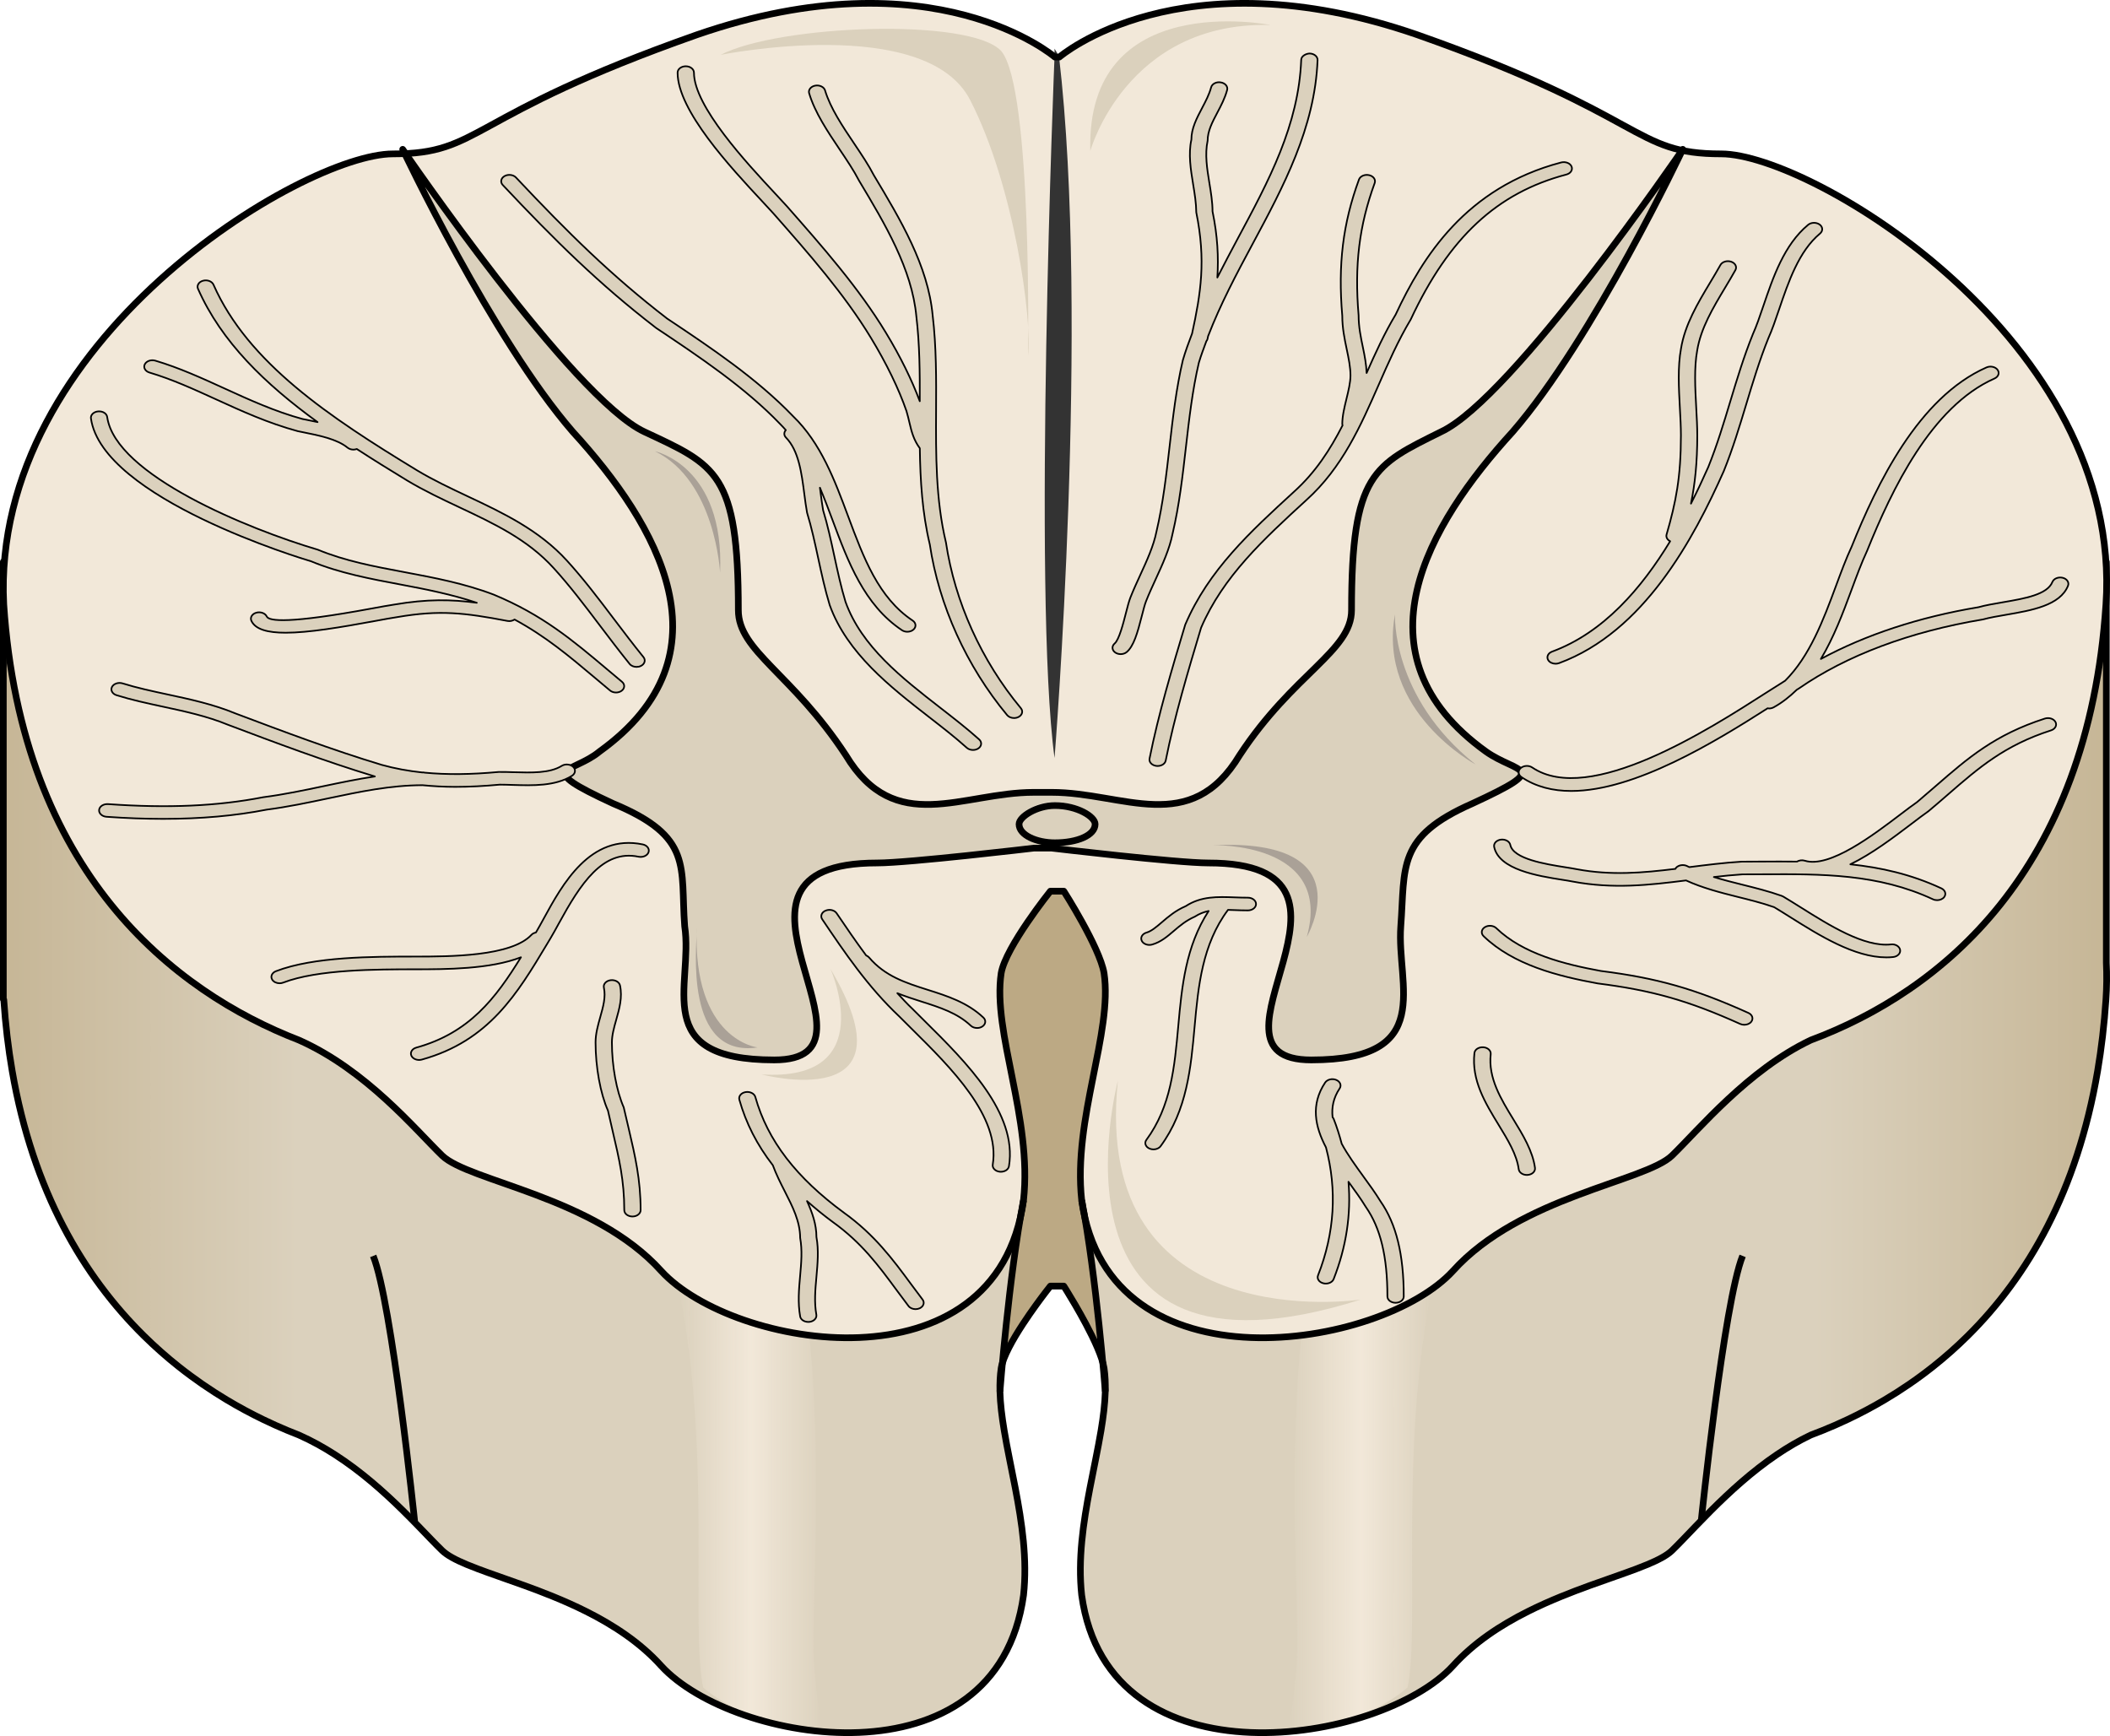 <?xml version="1.0" encoding="utf-8"?>
<!-- Generator: Adobe Illustrator 22.0.0, SVG Export Plug-In . SVG Version: 6.00 Build 0)  -->
<svg version="1.1" id="Layer_1" xmlns="http://www.w3.org/2000/svg" xmlns:xlink="http://www.w3.org/1999/xlink" x="0px" y="0px"
	 width="316.869px" height="260.729px" viewBox="0 0 316.869 260.729" enable-background="new 0 0 316.869 260.729"
	 xml:space="preserve">
<g>
	<g>
		<path fill-rule="evenodd" clip-rule="evenodd" fill="#C1A2CB" stroke="#000000" stroke-miterlimit="10" d="M180.005,208.616
			c-14.228-1.716-17.841,28.003-5.196,35.504c16.162,9.588,37.639,0.65,44.018-8.102c6.379-8.752-2.67-22.515-20.323-18.988
			C188.937,218.941,192.658,210.142,180.005,208.616z"/>
	</g>
	<g>
		<g>
			<path fill-rule="evenodd" clip-rule="evenodd" fill="#C1A2CB" stroke="#000000" stroke-miterlimit="10" d="M136.18,208.616
				c14.228-1.716,17.841,28.003,5.196,35.504c-16.162,9.588-37.639,0.65-44.018-8.102c-6.379-8.752,2.67-22.515,20.323-18.988
				C127.248,218.941,123.527,210.142,136.18,208.616z"/>
		</g>
		<linearGradient id="SVGID_1_" gradientUnits="userSpaceOnUse" x1="0.5" y1="160.022" x2="316.369" y2="160.022">
			<stop  offset="0" style="stop-color:#C6B696"/>
			<stop  offset="0.14" style="stop-color:#DBD1BD"/>
			<stop  offset="0.861" style="stop-color:#DBD1BD"/>
			<stop  offset="1" style="stop-color:#C6B696"/>
		</linearGradient>
		<path fill="url(#SVGID_1_)" d="M316.317,144.59V84.373h-49.506c-3.365-1.271-6.244-1.947-8.316-1.947
			c-2.353,0-4.211-0.172-5.864-0.521c0.045-0.095,0.077-0.162,0.077-0.162s-0.039,0.057-0.107,0.156
			c-0.119-0.025-0.236-0.051-0.353-0.078c0.1-0.21,0.153-0.32,0.153-0.32s-0.075,0.109-0.21,0.306
			c-1.123-0.265-2.161-0.614-3.207-1.053c-0.135-0.056-0.269-0.114-0.404-0.173c-0.27-0.118-0.542-0.243-0.816-0.373
			c-0.137-0.065-0.275-0.132-0.414-0.2c-0.278-0.136-0.56-0.278-0.848-0.426c-1.726-0.887-3.653-1.986-6.134-3.305
			c-0.414-0.22-0.843-0.446-1.289-0.678c-0.892-0.464-1.852-0.953-2.894-1.467c-0.521-0.257-1.062-0.52-1.625-0.789
			c-0.282-0.135-0.569-0.271-0.861-0.409c-0.586-0.276-1.194-0.557-1.826-0.845c-1.898-0.864-4.016-1.785-6.398-2.764
			c-1.191-0.489-2.448-0.993-3.777-1.511c-2.657-1.036-5.601-2.131-8.875-3.284c-2.225-0.769-4.382-1.429-6.471-1.99
			c-2.089-0.561-4.109-1.024-6.06-1.399c-4.879-0.937-9.329-1.324-13.349-1.328c-1.608-0.002-3.147,0.058-4.616,0.168
			c-1.47,0.11-2.87,0.271-4.201,0.472c-1.997,0.302-3.838,0.693-5.522,1.139c-0.562,0.149-1.106,0.303-1.632,0.462
			c-7.901,2.389-11.885,5.829-11.885,5.829c-0.014,0-0.023,0-0.037,0c-0.006-0.048-0.011-0.096-0.016-0.144
			c-0.667-1.119-0.667-1.119-0.667-1.119v1.119c0,0-0.002,0.042-0.004,0.102c-0.465-0.385-4.427-3.548-11.836-5.788
			c-0.527-0.159-1.071-0.314-1.632-0.462c-1.685-0.446-3.525-0.837-5.522-1.139c-1.331-0.201-2.732-0.362-4.201-0.472
			c-1.47-0.11-3.008-0.17-4.616-0.168c-4.019,0.004-8.469,0.391-13.348,1.328c-1.951,0.375-3.971,0.837-6.06,1.399
			c-2.088,0.561-4.245,1.221-6.47,1.99c-3.274,1.153-6.218,2.248-8.876,3.284c-1.329,0.518-2.586,1.022-3.777,1.511
			c-2.382,0.979-4.501,1.899-6.399,2.764c-0.633,0.288-1.241,0.57-1.827,0.845c-0.293,0.138-0.58,0.274-0.861,0.409
			c-0.563,0.269-1.104,0.532-1.625,0.789c-1.042,0.514-2.002,1.002-2.894,1.467c-0.446,0.232-0.875,0.458-1.289,0.678
			c-2.482,1.319-4.409,2.418-6.135,3.305c-0.288,0.148-0.57,0.29-0.848,0.426c-0.139,0.068-0.277,0.135-0.414,0.2
			c-0.275,0.13-0.546,0.254-0.816,0.373c-0.135,0.059-0.27,0.117-0.404,0.173c-2.256,0.945-4.467,1.48-7.597,1.629
			c-0.287-0.415-0.441-0.64-0.441-0.64s0.11,0.232,0.309,0.647c-0.003,0-0.005,0-0.008,0c-0.397-0.574-0.613-0.89-0.613-0.89
			s0.154,0.326,0.43,0.896c-0.506,0.019-1.033,0.03-1.591,0.03c-2.072,0-4.952,0.676-8.32,1.947H0.5v65.721l0.067,0.052
			c0.253,3.755,0.68,7.317,1.263,10.692c3.127,18.086,10.724,30.856,19.77,39.776c1.696,1.673,3.443,3.21,5.221,4.622
			c1.185,0.941,2.384,1.826,3.591,2.659c1.207,0.832,2.422,1.612,3.638,2.341c1.825,1.094,3.655,2.075,5.469,2.953
			c0.605,0.293,1.208,0.574,1.808,0.844c1.201,0.54,2.392,1.036,3.568,1.49c1.889,0.839,3.684,1.835,5.38,2.926
			c3.957,2.545,7.375,5.605,10.199,8.384c1.614,1.588,3.033,3.084,4.249,4.34c0.608,0.628,1.164,1.196,1.669,1.685
			c0.755,0.734,2.03,1.409,3.67,2.095c0.547,0.229,1.133,0.459,1.755,0.692c0.933,0.351,1.944,0.71,3.013,1.087
			c2.496,0.879,5.313,1.852,8.204,3.031c0.413,0.168,0.828,0.341,1.243,0.518c0.831,0.354,1.664,0.727,2.496,1.12
			c0.416,0.197,0.831,0.398,1.244,0.606c2.068,1.036,4.103,2.21,6.014,3.561c1.911,1.352,3.699,2.881,5.273,4.629
			c10.744,11.741,50.378,18.453,54.404-10.627c0.588-5.385-0.238-10.875-1.241-16.097c-0.573-2.984-1.203-5.88-1.661-8.619
			c-0.343-2.054-0.589-4.02-0.64-5.867c-0.034-1.232,0.018-2.411,0.186-3.53c0.293-1.714,1.743-4.284,3.282-6.632
			c0.66-1.006,1.335-1.972,1.943-2.813c1.216-1.681,2.161-2.86,2.161-2.86c2.017,0,2.017,0,2.017,0s0.755,1.179,1.735,2.86
			c0.49,0.84,1.036,1.806,1.572,2.813c1.25,2.348,2.444,4.918,2.739,6.632c0.168,1.118,0.22,2.298,0.185,3.53
			c-0.052,1.848-0.298,3.813-0.641,5.867c-0.458,2.739-1.089,5.635-1.662,8.619c-1.003,5.222-1.829,10.712-1.242,16.097
			c4.027,29.081,45.003,22.368,55.747,10.627c1.575-1.748,3.363-3.278,5.275-4.629c1.911-1.352,3.946-2.525,6.015-3.561
			c0.414-0.207,0.829-0.409,1.244-0.606c0.831-0.393,1.665-0.766,2.496-1.12c0.415-0.177,0.83-0.35,1.243-0.518
			c2.891-1.179,5.707-2.153,8.203-3.031c1.07-0.377,2.081-0.736,3.013-1.087c0.622-0.234,1.209-0.464,1.755-0.692
			c1.64-0.686,2.915-1.361,3.671-2.095c0.504-0.489,1.06-1.057,1.666-1.685c1.212-1.256,2.624-2.752,4.214-4.34
			c2.782-2.779,6.111-5.839,9.874-8.384c1.613-1.091,3.305-2.087,5.069-2.926c1.218-0.454,2.446-0.95,3.679-1.49
			c0.617-0.27,1.234-0.551,1.853-0.844c1.855-0.878,3.716-1.859,5.564-2.953c1.232-0.729,2.458-1.508,3.673-2.341
			c1.215-0.832,2.418-1.718,3.606-2.659c1.781-1.412,3.524-2.949,5.212-4.622c9.001-8.921,16.423-21.69,19.495-39.776
			c0.576-3.391,0.999-6.969,1.251-10.744C316.385,148.233,316.401,146.398,316.317,144.59z"/>
		<linearGradient id="SVGID_2_" gradientUnits="userSpaceOnUse" x1="101.998" y1="227.097" x2="123.542" y2="227.097">
			<stop  offset="0" style="stop-color:#F2E8D9;stop-opacity:0"/>
			<stop  offset="0.497" style="stop-color:#F2E8D9"/>
			<stop  offset="1" style="stop-color:#F2E8D9;stop-opacity:0"/>
		</linearGradient>
		<path fill-rule="evenodd" clip-rule="evenodd" fill="url(#SVGID_2_)" d="M101.998,193.966c0,0,8.456,6.292,19.54,6.632
			c2.022,19.537,0.278,42.674,0.681,48.859c0.403,6.185,1.323,10.772,1.323,10.772s-10.763-0.68-17.95-6.796
			C103.716,244.599,106.841,217.574,101.998,193.966z"/>
		
			<linearGradient id="SVGID_3_" gradientUnits="userSpaceOnUse" x1="-1225.46" y1="227.097" x2="-1203.916" y2="227.097" gradientTransform="matrix(-1 0 0 1 -1010.482 0)">
			<stop  offset="0" style="stop-color:#F2E8D9;stop-opacity:0"/>
			<stop  offset="0.497" style="stop-color:#F2E8D9"/>
			<stop  offset="1" style="stop-color:#F2E8D9;stop-opacity:0"/>
		</linearGradient>
		<path fill-rule="evenodd" clip-rule="evenodd" fill="url(#SVGID_3_)" d="M214.978,193.966c0,0-8.456,6.292-19.54,6.632
			c-2.022,19.537-0.278,42.674-0.681,48.859c-0.403,6.185-1.323,10.772-1.323,10.772s10.763-0.68,17.95-6.796
			C213.259,244.599,210.134,217.574,214.978,193.966z"/>
		<path fill="#BCA984" d="M172.359,134.723l-10.859-4.126l-14.18,3.201l-1.077,13.398l1.795,11.754l5.67,21.307
			c-1.523,7.876-2.632,18.596-3.173,24.462c0.507-1.666,1.768-3.86,3.1-5.892c0.66-1.006,1.335-1.972,1.943-2.812
			c1.216-1.681,2.161-2.86,2.161-2.86c2.017,0,2.017,0,2.017,0s0.755,1.179,1.735,2.86c0.49,0.84,1.036,1.806,1.572,2.812
			c1.067,2.005,2.088,4.166,2.549,5.824c-0.542-5.881-1.65-16.549-3.166-24.394l6.862-25.069L172.359,134.723z"/>
		<path fill="none" stroke="#000000" stroke-linecap="round" stroke-linejoin="round" stroke-miterlimit="8" d="M316.317,144.59
			V84.373h-49.506c-3.365-1.271-6.244-1.947-8.316-1.947c-2.353,0-4.211-0.172-5.864-0.521c0.045-0.095,0.077-0.162,0.077-0.162
			s-0.039,0.057-0.107,0.156c-0.119-0.025-0.236-0.051-0.353-0.078c0.1-0.21,0.153-0.32,0.153-0.32s-0.075,0.109-0.21,0.306
			c-1.123-0.265-2.161-0.614-3.207-1.053c-0.135-0.056-0.269-0.114-0.404-0.173c-0.27-0.118-0.542-0.243-0.816-0.373
			c-0.137-0.065-0.275-0.132-0.414-0.2c-0.278-0.136-0.56-0.278-0.848-0.426c-1.726-0.887-3.653-1.986-6.134-3.305
			c-0.414-0.22-0.843-0.446-1.289-0.678c-0.892-0.464-1.852-0.953-2.894-1.467c-0.521-0.257-1.062-0.52-1.625-0.789
			c-0.282-0.135-0.569-0.271-0.861-0.409c-0.586-0.276-1.194-0.557-1.826-0.845c-1.898-0.864-4.016-1.785-6.398-2.764
			c-1.191-0.489-2.448-0.993-3.777-1.511c-2.657-1.036-5.601-2.131-8.875-3.284c-2.225-0.769-4.382-1.429-6.471-1.99
			c-2.089-0.561-4.109-1.024-6.06-1.399c-4.879-0.937-9.329-1.324-13.349-1.328c-1.608-0.002-3.147,0.058-4.616,0.168
			c-1.47,0.11-2.87,0.271-4.201,0.472c-1.997,0.302-3.838,0.693-5.522,1.139c-0.562,0.149-1.106,0.303-1.632,0.462
			c-7.901,2.389-11.885,5.829-11.885,5.829c-0.014,0-0.023,0-0.037,0c-0.006-0.048-0.011-0.096-0.016-0.144
			c-0.667-1.119-0.667-1.119-0.667-1.119v1.119c0,0-0.002,0.042-0.004,0.102c-0.465-0.385-4.427-3.548-11.836-5.788
			c-0.527-0.159-1.071-0.314-1.632-0.462c-1.685-0.446-3.525-0.837-5.522-1.139c-1.331-0.201-2.732-0.362-4.201-0.472
			c-1.47-0.11-3.008-0.17-4.616-0.168c-4.019,0.004-8.469,0.391-13.348,1.328c-1.951,0.375-3.971,0.837-6.06,1.399
			c-2.088,0.561-4.245,1.221-6.47,1.99c-3.274,1.153-6.218,2.248-8.876,3.284c-1.329,0.518-2.586,1.022-3.777,1.511
			c-2.382,0.979-4.501,1.899-6.399,2.764c-0.633,0.288-1.241,0.57-1.827,0.845c-0.293,0.138-0.58,0.274-0.861,0.409
			c-0.563,0.269-1.104,0.532-1.625,0.789c-1.042,0.514-2.002,1.002-2.894,1.467c-0.446,0.232-0.875,0.458-1.289,0.678
			c-2.482,1.319-4.409,2.418-6.135,3.305c-0.288,0.148-0.57,0.29-0.848,0.426c-0.139,0.068-0.277,0.135-0.414,0.2
			c-0.275,0.13-0.546,0.254-0.816,0.373c-0.135,0.059-0.27,0.117-0.404,0.173c-2.256,0.945-4.467,1.48-7.597,1.629
			c-0.287-0.415-0.441-0.64-0.441-0.64s0.11,0.232,0.309,0.647c-0.003,0-0.005,0-0.008,0c-0.397-0.574-0.613-0.89-0.613-0.89
			s0.154,0.326,0.43,0.896c-0.506,0.019-1.033,0.03-1.591,0.03c-2.072,0-4.952,0.676-8.32,1.947H0.5v65.721l0.067,0.052
			c0.253,3.755,0.68,7.317,1.263,10.692c3.127,18.086,10.724,30.856,19.77,39.776c1.696,1.673,3.443,3.21,5.221,4.622
			c1.185,0.941,2.384,1.826,3.591,2.659c1.207,0.832,2.422,1.612,3.638,2.341c1.825,1.094,3.655,2.075,5.469,2.953
			c0.605,0.293,1.208,0.574,1.808,0.844c1.201,0.54,2.392,1.036,3.568,1.49c1.889,0.839,3.684,1.835,5.38,2.926
			c3.957,2.545,7.375,5.605,10.199,8.384c1.614,1.588,3.033,3.084,4.249,4.34c0.608,0.628,1.164,1.196,1.669,1.685
			c0.755,0.734,2.03,1.409,3.67,2.095c0.547,0.229,1.133,0.459,1.755,0.692c0.933,0.351,1.944,0.71,3.013,1.087
			c2.496,0.879,5.313,1.852,8.204,3.031c0.413,0.168,0.828,0.341,1.243,0.518c0.831,0.354,1.664,0.727,2.496,1.12
			c0.416,0.197,0.831,0.398,1.244,0.606c2.068,1.036,4.103,2.21,6.014,3.561c1.911,1.352,3.699,2.881,5.273,4.629
			c10.744,11.741,50.378,18.453,54.404-10.627c0.588-5.385-0.238-10.875-1.241-16.097c-0.573-2.984-1.203-5.88-1.661-8.619
			c-0.343-2.054-0.589-4.02-0.64-5.867c-0.034-1.232,0.018-2.411,0.186-3.53c0.293-1.714,1.743-4.284,3.282-6.632
			c0.66-1.006,1.335-1.972,1.943-2.813c1.216-1.681,2.161-2.86,2.161-2.86c2.017,0,2.017,0,2.017,0s0.755,1.179,1.735,2.86
			c0.49,0.84,1.036,1.806,1.572,2.813c1.25,2.348,2.444,4.918,2.739,6.632c0.168,1.118,0.22,2.298,0.185,3.53
			c-0.052,1.848-0.298,3.813-0.641,5.867c-0.458,2.739-1.089,5.635-1.662,8.619c-1.003,5.222-1.829,10.712-1.242,16.097
			c4.027,29.081,45.003,22.368,55.747,10.627c1.575-1.748,3.363-3.278,5.275-4.629c1.911-1.352,3.946-2.525,6.015-3.561
			c0.414-0.207,0.829-0.409,1.244-0.606c0.831-0.393,1.665-0.766,2.496-1.12c0.415-0.177,0.83-0.35,1.243-0.518
			c2.891-1.179,5.707-2.153,8.203-3.031c1.07-0.377,2.081-0.736,3.013-1.087c0.622-0.234,1.209-0.464,1.755-0.692
			c1.64-0.686,2.915-1.361,3.671-2.095c0.504-0.489,1.06-1.057,1.666-1.685c1.212-1.256,2.624-2.752,4.214-4.34
			c2.782-2.779,6.111-5.839,9.874-8.384c1.613-1.091,3.305-2.087,5.069-2.926c1.218-0.454,2.446-0.95,3.679-1.49
			c0.617-0.27,1.234-0.551,1.853-0.844c1.855-0.878,3.716-1.859,5.564-2.953c1.232-0.729,2.458-1.508,3.673-2.341
			c1.215-0.832,2.418-1.718,3.606-2.659c1.781-1.412,3.524-2.949,5.212-4.622c9.001-8.921,16.423-21.69,19.495-39.776
			c0.576-3.391,0.999-6.969,1.251-10.744C316.385,148.233,316.401,146.398,316.317,144.59z"/>
		<g>
			<path fill-rule="evenodd" clip-rule="evenodd" fill="#F2E8D9" d="M258.495,23.111c-13.432,0-10.751-5.592-45.672-17.895
				c-35.603-12.305-53.737,3.354-53.737,3.354c-0.674,0-0.674,0-0.674,0s-18.137-15.659-53.735-3.354
				C69.749,17.519,72.43,23.111,59.001,23.111c-13.434,0-60.452,27.964-58.438,67.668c2.688,40.263,25.526,58.159,44.332,65.429
				c10.077,4.475,17.463,13.421,21.497,17.336c4.029,3.915,22.835,6.152,32.912,17.34c10.744,11.741,50.378,18.453,54.404-10.627
				c1.343-12.308-4.698-25.166-3.355-34.112c0.669-3.918,7.386-12.305,7.386-12.305c2.017,0,2.017,0,2.017,0
				s5.372,8.386,6.046,12.305c1.341,8.947-4.703,21.804-3.36,34.112c4.027,29.081,45.004,22.368,55.747,10.627
				c10.082-11.188,28.883-13.425,32.914-17.34c4.031-3.915,11.417-12.861,20.823-17.336c19.482-7.269,41.644-25.166,44.332-65.429
				C318.944,51.075,271.927,23.111,258.495,23.111L258.495,23.111z M158.411,126.571c-2.688,0-5.374-1.121-5.374-2.794
				c0-1.124,2.686-2.798,5.374-2.798c3.36,0,6.048,1.673,6.048,2.798C164.459,125.45,161.77,126.571,158.411,126.571
				L158.411,126.571z"/>
			<path fill-rule="evenodd" clip-rule="evenodd" fill="#DBD1BD" d="M222.83,112.619c-20.166-14.516-8.741-34.051,4.031-48.006
				c12.096-13.96,25.54-42.427,25.54-42.427s-25.54,37.399-36.298,42.427c-10.082,5.02-13.439,6.137-13.439,26.791
				c0,6.143-8.741,9.492-16.806,21.772c-7.396,12.278-17.478,5.581-28.228,5.581c-2.693,0-2.693,0-2.693,0
				c-10.749,0-20.833,6.698-28.231-5.581c-8.063-12.28-16.13-15.629-16.13-21.772c0-20.654-3.357-21.77-14.115-26.791
				c-10.753-5.028-36.298-42.427-36.298-42.427s13.444,28.468,25.545,42.427c12.768,13.956,24.197,33.49,4.029,48.006
				c-4.029,3.347-10.077,2.234,2.024,7.815c12.092,5.02,10.077,9.488,10.749,18.419c1.343,8.932-5.377,20.097,13.444,20.097
				s-12.773-29.585,15.463-29.585c4.703,0,23.521-2.234,23.521-2.234c2.693,0,2.693,0,2.693,0s18.818,2.234,23.523,2.234
				c28.228,0-3.362,29.585,15.463,29.585c18.818,0,12.765-11.165,13.444-20.097c0.669-8.931-0.679-13.399,10.748-18.419
				C232.907,114.853,227.532,115.966,222.83,112.619L222.83,112.619z M158.3,126.018c-2.693,0-5.379-1.117-5.379-2.79
				c0-1.121,2.686-2.794,5.379-2.794c3.36,0,6.046,1.673,6.046,2.794C164.346,124.901,161.66,126.018,158.3,126.018L158.3,126.018z"
				/>
			<path fill="none" stroke="#000000" stroke-linecap="round" stroke-linejoin="round" stroke-miterlimit="10" d="M223.134,112.858
				c-20.168-14.514-8.739-34.052,4.034-48.01c12.096-13.952,25.54-42.42,25.54-42.42s-25.54,37.399-36.298,42.42
				c-10.077,5.028-13.444,6.143-13.444,26.795c0,6.143-8.734,9.488-16.801,21.772c-7.391,12.282-17.473,5.584-28.231,5.584
				c-2.686,0-2.686,0-2.686,0c-10.758,0-20.84,6.698-28.231-5.584c-8.067-12.284-16.135-15.629-16.135-21.772
				c0-20.652-3.36-21.767-14.115-26.795c-10.749-5.02-36.293-42.42-36.293-42.42s13.444,28.468,25.545,42.42
				c12.768,13.958,24.193,33.496,4.029,48.01c-4.029,3.351-10.082,2.23,2.017,7.818c12.098,5.02,10.084,9.488,10.755,18.42
				c1.343,8.931-5.381,20.089,13.442,20.089c18.818,0-12.77-29.581,15.461-29.581c4.703,0,23.526-2.23,23.526-2.23
				c2.686,0,2.686,0,2.686,0s18.821,2.23,23.528,2.23c28.228,0-3.36,29.581,15.458,29.581s12.77-11.158,13.441-20.089
				c0.674-8.931-0.671-13.399,10.758-18.42C233.218,115.088,227.839,116.209,223.134,112.858L223.134,112.858z"/>
			<path fill-rule="evenodd" clip-rule="evenodd" fill="#AAA197" d="M98.366,67.774c0,0,10.475,2.21,9.772,18.231
				C108.139,86.005,107.443,72.193,98.366,67.774L98.366,67.774z"/>
			<path fill-rule="evenodd" clip-rule="evenodd" fill="#AAA197" d="M104.632,139.275v0.545c0,2.189-1.954,19.129,9.137,17.489
				C113.769,157.31,103.983,156.215,104.632,139.275L104.632,139.275z"/>
			<path fill-rule="evenodd" clip-rule="evenodd" fill="#AAA197" d="M182.159,126.937c0,0,18.106-0.549,14.084,13.78
				C196.244,140.717,204.956,125.839,182.159,126.937L182.159,126.937z"/>
			<path fill-rule="evenodd" clip-rule="evenodd" fill="#AAA197" d="M209.496,92.247c0,0-0.672,12.404,12.098,22.557
				C221.594,114.804,206.807,106.907,209.496,92.247L209.496,92.247z"/>
			<path fill-rule="evenodd" clip-rule="evenodd" fill="#333333" d="M158.365,8.427c0,0-3.314,80.873,0,105.413
				c0,0,5.309-65.815,0.667-105.413c-0.667-1.119-0.667-1.119-0.667-1.119"/>
			<path fill-rule="evenodd" clip-rule="evenodd" fill="#DBD1BD" d="M154.379,53.378c0,0,0.672-40.063-4.01-45.705
				c-4.686-5.077-33.451-3.948-42.145,0.564c0,0,30.771-6.206,37.459,6.77C152.374,27.986,155.051,48.3,154.379,53.378
				L154.379,53.378z"/>
			<path fill-rule="evenodd" clip-rule="evenodd" fill="#DBD1BD" d="M190.788,3.752c0,0-27.73-5.562-27.051,18.911
				C163.737,22.663,169.147,3.198,190.788,3.752L190.788,3.752z"/>
			<path fill-rule="evenodd" clip-rule="evenodd" fill="#DBD1BD" d="M167.876,162.308c0,0-12.825,48.468,36.466,32.868
				C204.342,195.176,163.828,201.306,167.876,162.308L167.876,162.308z"/>
			<path fill-rule="evenodd" clip-rule="evenodd" fill="#DBD1BD" d="M124.717,145.513c0,0,7.571,16.978-10.331,15.85
				C114.386,161.363,137.799,167.59,124.717,145.513L124.717,145.513z"/>
			<path fill="none" stroke="#000000" stroke-linecap="round" stroke-linejoin="round" stroke-miterlimit="8" d="M258.495,23.111
				c-13.432,0-10.751-5.592-45.672-17.895c-35.603-12.305-53.737,3.354-53.737,3.354c-0.674,0-0.674,0-0.674,0
				s-18.137-15.659-53.735-3.354C69.749,17.519,72.43,23.111,59.001,23.111c-13.434,0-60.452,27.964-58.438,67.668
				c2.688,40.263,25.526,58.159,44.332,65.429c10.077,4.475,17.463,13.421,21.497,17.336c4.029,3.915,22.835,6.152,32.912,17.34
				c10.744,11.741,50.378,18.453,54.404-10.627c1.343-12.308-4.698-25.166-3.355-34.112c0.669-3.918,7.386-12.305,7.386-12.305
				c2.017,0,2.017,0,2.017,0s5.372,8.386,6.046,12.305c1.341,8.947-4.703,21.804-3.36,34.112
				c4.027,29.081,45.004,22.368,55.747,10.627c10.082-11.188,28.883-13.425,32.914-17.34c4.031-3.915,11.417-12.861,20.823-17.336
				c19.482-7.269,41.644-25.166,44.332-65.429C318.944,51.075,271.927,23.111,258.495,23.111L258.495,23.111z M158.411,126.571
				c-2.688,0-5.374-1.121-5.374-2.794c0-1.124,2.686-2.798,5.374-2.798c3.36,0,6.048,1.673,6.048,2.798
				C164.459,125.45,161.77,126.571,158.411,126.571L158.411,126.571z"/>
			
				<path fill="#DBD1BD" stroke="#000000" stroke-width="0.25" stroke-linecap="round" stroke-linejoin="round" stroke-miterlimit="10" d="
				M102.985,9.951c-0.679,0-1.228,0.428-1.228,0.956c0,5.691,7.94,14.213,12.686,19.305c0.626,0.674,1.197,1.285,1.686,1.825
				c5.261,5.975,10.7,12.153,14.691,18.748c2.319,3.825,4.154,7.613,5.302,10.928c0.189,0.626,0.324,1.207,0.453,1.754
				c0.309,1.33,0.626,2.591,1.559,3.855c0.067,4.839,0.364,9.718,1.497,14.434c1.376,9.171,5.501,18.278,11.616,25.644
				c0.235,0.284,0.631,0.437,1.034,0.437c0.228,0,0.458-0.048,0.665-0.153c0.571-0.288,0.734-0.878,0.364-1.322
				c-5.916-7.124-9.909-15.941-11.252-24.891c-1.547-6.455-1.513-13.242-1.482-19.805c0.024-4.72,0.048-9.602-0.515-14.299
				c-0.688-7.458-4.832-14.374-8.823-21.033c-0.789-1.533-1.842-3.102-2.959-4.765c-1.76-2.62-3.578-5.33-4.379-7.996
				c-0.153-0.515-0.811-0.833-1.472-0.715c-0.662,0.121-1.072,0.635-0.916,1.149c0.868,2.902,2.763,5.723,4.592,8.45
				c1.086,1.617,2.113,3.145,2.892,4.656c3.914,6.532,7.959,13.285,8.617,20.413c0.499,4.165,0.528,8.496,0.513,12.732
				c-1.204-3.226-2.892-6.673-5.084-10.287c-4.072-6.735-9.571-12.977-14.916-19.047c-0.485-0.536-1.06-1.152-1.693-1.832
				c-4.271-4.583-12.219-13.113-12.219-18.182C104.213,10.379,103.664,9.951,102.985,9.951z"/>
			
				<path fill="#DBD1BD" stroke="#000000" stroke-width="0.25" stroke-linecap="round" stroke-linejoin="round" stroke-miterlimit="10" d="
				M77.485,26.656c-0.403-0.428-1.173-0.519-1.717-0.206c-0.547,0.312-0.667,0.912-0.264,1.337
				c7.868,8.362,14.453,14.862,23.027,21.468c6.549,4.372,13.319,8.896,18.641,14.441c0.295,0.284,0.561,0.596,0.837,0.9
				c-0.295,0.331-0.312,0.777,0.019,1.115c1.919,1.965,2.35,5.306,2.768,8.537c0.117,0.913,0.235,1.808,0.403,2.744
				c0.667,2.185,1.182,4.563,1.679,6.864c0.504,2.329,1.026,4.74,1.724,7.024c2.602,7.23,9.13,12.308,14.89,16.787
				c2.043,1.587,3.974,3.089,5.698,4.639c0.242,0.217,0.585,0.329,0.926,0.329c0.288,0,0.573-0.075,0.806-0.232
				c0.513-0.347,0.566-0.952,0.125-1.349c-1.782-1.603-3.743-3.126-5.818-4.74c-5.818-4.525-11.835-9.204-14.25-15.915
				c-0.667-2.185-1.182-4.563-1.679-6.862c-0.503-2.331-1.026-4.742-1.688-6.897c-0.144-0.822-0.257-1.694-0.372-2.583
				c-0.036-0.271-0.072-0.542-0.108-0.814c0.669,1.599,1.286,3.229,1.887,4.849c2.333,6.272,4.746,12.757,10.439,16.559
				c0.233,0.153,0.518,0.23,0.801,0.23c0.346,0,0.688-0.114,0.93-0.334c0.441-0.4,0.384-1.005-0.132-1.349
				c-5.137-3.431-7.345-9.361-9.681-15.638c-2.017-5.422-4.103-11.027-8.266-15.037c-5.453-5.687-12.329-10.28-18.924-14.68
				C91.8,41.38,85.282,34.945,77.485,26.656z"/>
			
				<path fill="#DBD1BD" stroke="#000000" stroke-width="0.25" stroke-linecap="round" stroke-linejoin="round" stroke-miterlimit="10" d="
				M168.298,98.241c0.331,0,0.662-0.105,0.906-0.31c1.046-0.887,1.607-2.822,2.278-5.459c0.223-0.87,0.422-1.659,0.624-2.172
				c0.432-1.1,0.94-2.202,1.444-3.302c1.031-2.243,2.096-4.561,2.544-6.862c1.002-4.242,1.509-8.672,1.998-12.956
				c0.485-4.232,0.983-8.607,1.947-12.708c0.321-1.087,0.729-2.154,1.122-3.222c0.084-0.103,0.149-0.219,0.178-0.346
				c0.029-0.142,0.057-0.278,0.086-0.418c1.837-4.772,4.278-9.368,6.681-13.84c4.6-8.571,9.36-17.435,9.76-27.626
				c0.019-0.529-0.513-0.969-1.19-0.986c-0.568,0.015-1.247,0.4-1.266,0.926c-0.384,9.839-4.849,18.149-9.573,26.948
				c-1.017,1.896-2.029,3.825-3.022,5.771c0.197-3.029,0.041-6.219-0.724-9.932c0-1.382-0.24-2.854-0.475-4.279
				c-0.343-2.107-0.698-4.286-0.261-6.337c0-1.453,0.705-2.789,1.451-4.204c0.566-1.074,1.151-2.182,1.482-3.422
				c0.134-0.517-0.292-1.024-0.954-1.13c-0.662-0.123-1.317,0.224-1.453,0.741c-0.283,1.066-0.799,2.045-1.345,3.084
				c-0.803,1.524-1.635,3.1-1.619,4.768c-0.48,2.17-0.101,4.494,0.266,6.741c0.233,1.429,0.453,2.777,0.468,4.187
				c1.468,7.209,0.688,12.155-0.628,18.19c-0.504,1.319-0.988,2.643-1.386,3.999c-0.997,4.23-1.501,8.649-1.99,12.925
				c-0.485,4.242-0.986,8.627-1.971,12.809c-0.422,2.148-1.446,4.378-2.437,6.535c-0.518,1.128-1.036,2.258-1.482,3.388
				c-0.218,0.558-0.441,1.414-0.681,2.357c-0.379,1.487-1.017,3.976-1.679,4.54c-0.46,0.388-0.427,0.994,0.072,1.35
				C167.703,98.157,168.001,98.241,168.298,98.241z"/>
			
				<path fill="#DBD1BD" stroke="#000000" stroke-width="0.25" stroke-linecap="round" stroke-linejoin="round" stroke-miterlimit="10" d="
				M177.992,93.818c-1.976,6.587-4.019,13.399-5.36,20.119c-0.103,0.523,0.355,1.008,1.024,1.091
				c0.065,0.007,0.13,0.011,0.192,0.011c0.595,0,1.117-0.336,1.211-0.807c1.326-6.649,3.36-13.427,5.312-19.949
				c3.31-7.723,9.403-13.309,15.849-19.217c5.369-4.843,8.142-11.162,10.823-17.273c1.434-3.269,2.919-6.649,4.82-9.828
				c5.746-12.305,12.955-19.014,23.372-21.755c0.643-0.168,0.988-0.712,0.77-1.212c-0.216-0.499-0.911-0.762-1.556-0.6
				c-14.341,3.773-20.837,14.227-24.852,22.835c-1.695,2.826-3.063,5.833-4.367,8.786c-0.043-1.283-0.281-2.535-0.556-3.851
				c-0.317-1.505-0.643-3.061-0.645-4.806c-0.64-7.551,0.084-13.496,2.417-19.878c0.185-0.508-0.194-1.037-0.844-1.18
				c-0.647-0.149-1.331,0.149-1.518,0.657c-2.415,6.604-3.166,12.744-2.508,20.465c0,1.836,0.343,3.47,0.674,5.05
				c0.288,1.369,0.559,2.663,0.559,3.926c0,1.031-0.302,2.269-0.595,3.468c-0.312,1.285-0.638,2.615-0.638,3.827
				c0,0.063,0.031,0.12,0.048,0.179c-1.875,3.672-4.077,7.066-7.266,9.944C187.745,79.881,181.5,85.604,177.992,93.818z"/>
			
				<path fill="#DBD1BD" stroke="#000000" stroke-width="0.25" stroke-linecap="round" stroke-linejoin="round" stroke-miterlimit="10" d="
				M145.787,154.041c0.242,0.228,0.595,0.348,0.947,0.348c0.276,0,0.552-0.071,0.782-0.22c0.523-0.336,0.597-0.938,0.166-1.345
				c-2.422-2.286-5.446-3.246-8.372-4.172c-3.295-1.046-6.408-2.036-8.806-4.864c-0.115-0.131-0.264-0.224-0.432-0.299
				c-1.549-2.099-3.012-4.229-4.434-6.339c-0.317-0.467-1.05-0.639-1.652-0.388c-0.6,0.243-0.823,0.833-0.508,1.3
				c3.36,4.979,6.832,10.131,11.624,14.643c0.583,0.587,1.194,1.192,1.825,1.819c5.938,5.88,13.324,13.197,12.159,20.384
				c-0.086,0.523,0.393,1.005,1.065,1.068c0.053,0.007,0.103,0.007,0.153,0.007c0.611,0,1.141-0.351,1.218-0.837
				c1.295-7.979-6.446-15.648-12.665-21.808c-0.626-0.62-1.235-1.222-1.839-1.831c-0.801-0.755-1.523-1.554-2.259-2.346
				c1.199,0.482,2.417,0.874,3.626,1.259C141.149,151.3,143.76,152.129,145.787,154.041z"/>
			
				<path fill="#DBD1BD" stroke="#000000" stroke-width="0.25" stroke-linecap="round" stroke-linejoin="round" stroke-miterlimit="10" d="
				M171.459,141.285c0.182,0.389,0.652,0.628,1.151,0.628c0.141,0,0.283-0.019,0.422-0.06c1.293-0.37,2.25-1.188,3.262-2.054
				c0.882-0.755,1.794-1.535,3.146-2.137c0.681-0.437,1.357-0.695,2.067-0.844c-3.446,5.297-4.024,11.345-4.554,17.22
				c-0.564,6.235-1.096,12.122-4.792,17.153c-0.338,0.456-0.132,1.042,0.456,1.304c0.194,0.086,0.403,0.127,0.609,0.127
				c0.425,0,0.842-0.172,1.067-0.482c3.976-5.409,4.552-11.796,5.108-17.968c0.549-6.078,1.146-12.346,5.017-17.523
				c0.297,0.007,0.599,0.019,0.916,0.03c0.662,0.026,1.348,0.049,2.065,0.049c0.679,0,1.228-0.426,1.228-0.956
				c0-0.527-0.549-0.956-1.228-0.956c-0.674,0-1.321-0.022-1.947-0.045c-2.612-0.097-5.077-0.19-7.386,1.319
				c-1.523,0.65-2.621,1.591-3.59,2.424c-0.803,0.687-1.564,1.337-2.288,1.543C171.552,140.239,171.224,140.788,171.459,141.285z"/>
			
				<path fill="#DBD1BD" stroke="#000000" stroke-width="0.25" stroke-linecap="round" stroke-linejoin="round" stroke-miterlimit="10" d="
				M205.112,181.262c2.211,3.179,3.24,7.448,3.24,13.44c0,0.531,0.552,0.956,1.228,0.956c0.681,0,1.228-0.426,1.228-0.956
				c0-6.324-1.122-10.885-3.506-14.307c-0.75-1.229-1.674-2.499-2.566-3.724c-1.17-1.617-2.355-3.25-3.242-4.89
				c-0.336-1.255-0.722-2.506-1.214-3.754c-0.033-0.09-0.101-0.16-0.158-0.231c-0.163-1.453,0.108-2.899,1.058-4.326
				c0.312-0.467,0.077-1.046-0.525-1.289c-0.6-0.247-1.343-0.06-1.655,0.407c-2.206,3.317-1.516,6.608,0.129,9.735
				c1.686,6.399,1.307,12.846-1.194,19.215c-0.202,0.508,0.165,1.042,0.813,1.195c0.12,0.03,0.242,0.041,0.36,0.041
				c0.525,0,1.012-0.265,1.173-0.676c1.904-4.845,2.633-9.735,2.228-14.613c0.031,0.041,0.06,0.086,0.091,0.127
				C203.51,178.864,204.371,180.051,205.112,181.262z"/>
			
				<path fill="#DBD1BD" stroke="#000000" stroke-width="0.25" stroke-linecap="round" stroke-linejoin="round" stroke-miterlimit="10" d="
				M118.1,173.936c-2.211-2.876-3.746-5.906-4.671-9.193c-0.144-0.516-0.811-0.841-1.461-0.728
				c-0.664,0.112-1.081,0.624-0.938,1.139c0.997,3.53,2.647,6.772,5.029,9.847c0.506,1.367,1.154,2.663,1.794,3.915
				c1.182,2.32,2.3,4.509,2.312,6.997c0.336,1.871,0.17,3.735-0.007,5.708c-0.178,1.98-0.362,4.027,0.007,6.092
				c0.084,0.478,0.611,0.822,1.216,0.822c0.055,0,0.111-0.004,0.168-0.007c0.671-0.075,1.141-0.557,1.048-1.079
				c-0.333-1.864-0.166-3.724,0.012-5.693c0.178-1.987,0.36-4.038,0-5.973c0-1.905-0.628-3.683-1.415-5.398
				c1.192,1.057,2.456,2.103,3.859,3.134c4.348,3.115,6.895,6.571,9.59,10.228c0.59,0.799,1.18,1.599,1.794,2.402
				c0.23,0.299,0.638,0.467,1.055,0.467c0.216,0,0.432-0.045,0.628-0.134c0.583-0.273,0.772-0.859,0.427-1.311
				c-0.607-0.792-1.19-1.588-1.775-2.376c-2.672-3.624-5.434-7.366-10.046-10.672c-3.566-2.622-6.391-5.297-8.571-8.117
				C118.134,173.981,118.12,173.959,118.1,173.936z"/>
			
				<path fill="#DBD1BD" stroke="#000000" stroke-width="0.25" stroke-linecap="round" stroke-linejoin="round" stroke-miterlimit="10" d="
				M310.565,87.97c0.201-0.504-0.158-1.04-0.806-1.197c-0.652-0.155-1.336,0.123-1.54,0.629c-0.76,1.903-4.158,2.486-7.441,3.05
				c-1.367,0.234-2.66,0.456-3.655,0.74c-8.948,1.487-17.01,4.163-23.672,7.774c1.938-3.237,3.314-6.899,4.585-10.334
				c0.782-2.12,1.525-4.124,2.365-5.932c3.664-9.092,9.631-21.664,19.123-25.853c0.59-0.26,0.796-0.842,0.463-1.302
				c-0.338-0.461-1.081-0.628-1.674-0.36c-10.245,4.52-16.468,17.542-20.238,26.905c-0.851,1.828-1.602,3.86-2.398,6.012
				c-1.847,4.991-3.919,10.478-7.597,14.133c-0.815,0.502-1.739,1.094-2.82,1.786c-8.624,5.532-26.571,17.045-35.159,11.244
				c-0.511-0.348-1.285-0.306-1.734,0.097c-0.441,0.396-0.388,1.001,0.125,1.349c2.173,1.464,4.715,2.081,7.473,2.081
				c9.564,0,21.66-7.415,29.497-12.424c0.065,0.011,0.125,0.037,0.19,0.037c0.247,0,0.492-0.06,0.707-0.176
				c1.309-0.721,2.432-1.632,3.463-2.63c0.11-0.067,0.235-0.149,0.341-0.213c7.144-4.955,16.643-8.524,27.629-10.357
				c1.007-0.278,2.225-0.488,3.516-0.708C305.09,91.67,309.381,90.934,310.565,87.97z"/>
			
				<path fill="#DBD1BD" stroke="#000000" stroke-width="0.25" stroke-linecap="round" stroke-linejoin="round" stroke-miterlimit="10" d="
				M15.997,122.667c2.964,0.209,5.794,0.314,8.499,0.314c5.679,0,10.821-0.459,15.535-1.382c3.18-0.411,6.266-1.065,9.252-1.696
				c4.806-1.012,9.353-1.969,14.163-1.98c1.573,0.153,3.192,0.25,4.914,0.25c2.089,0,4.302-0.112,6.684-0.332
				c0.643,0,1.312,0.022,1.99,0.045c2.974,0.09,6.331,0.198,8.849-1.367c0.532-0.329,0.619-0.93,0.196-1.345
				c-0.427-0.411-1.197-0.482-1.727-0.149c-1.806,1.117-4.561,1.023-7.218,0.949c-0.715-0.023-1.415-0.049-2.235-0.037
				c-4.211,0.388-7.82,0.422-11.108,0.105c-0.082-0.011-0.153-0.037-0.24-0.037c-0.043,0-0.086,0.007-0.134,0.007
				c-2.13-0.224-4.132-0.598-6.067-1.132c-7.41-2.234-14.861-5.043-22.024-7.744c-3.29-1.363-6.792-2.118-10.183-2.846
				c-2.36-0.508-4.588-0.986-6.729-1.655c-0.626-0.196-1.343,0.041-1.597,0.534c-0.249,0.489,0.057,1.046,0.686,1.24
				c2.269,0.71,4.667,1.225,6.988,1.726c3.261,0.702,6.631,1.427,9.722,2.705c7.185,2.712,14.614,5.506,22.085,7.77
				c-2.602,0.392-5.154,0.923-7.657,1.449c-2.926,0.62-5.952,1.259-9.108,1.67c-6.883,1.341-14.293,1.673-23.312,1.035
				c-0.688-0.037-1.274,0.34-1.336,0.867C14.824,122.152,15.321,122.619,15.997,122.667z"/>
			
				<path fill="#DBD1BD" stroke="#000000" stroke-width="0.25" stroke-linecap="round" stroke-linejoin="round" stroke-miterlimit="10" d="
				M45.432,62.928C41.29,61.8,37.437,60.04,33.71,58.337c-3.348-1.53-6.811-3.112-10.386-4.171c-0.636-0.19-1.343,0.06-1.585,0.553
				c-0.24,0.493,0.077,1.046,0.712,1.233c3.384,1.005,6.607,2.477,10.017,4.034c3.827,1.75,7.787,3.558,12.25,4.768l0.743,0.151
				c2.408,0.482,5.139,1.027,6.729,2.325c0.242,0.196,0.566,0.295,0.887,0.295c0.173,0,0.343-0.036,0.504-0.093
				c2.46,1.603,4.998,3.171,7.568,4.735c2.525,1.516,5.221,2.787,7.828,4.016c5.276,2.488,10.259,4.837,14.156,9.122
				c2.473,2.716,4.667,5.618,6.991,8.689c1.429,1.884,2.88,3.801,4.429,5.719c0.233,0.288,0.633,0.446,1.041,0.446
				c0.223,0,0.448-0.047,0.655-0.148c0.571-0.28,0.743-0.872,0.384-1.319c-1.537-1.901-2.976-3.801-4.393-5.67
				c-2.35-3.108-4.571-6.04-7.101-8.823c-4.192-4.608-9.629-7.172-14.89-9.652c-2.547-1.201-5.185-2.445-7.595-3.892
				C49.485,62.651,37.235,54.493,32.06,42.753c-0.221-0.501-0.916-0.766-1.564-0.594c-0.638,0.172-0.981,0.715-0.763,1.214
				c3.52,7.981,10.084,14.309,17.957,20.02c-0.552-0.12-1.103-0.237-1.619-0.34L45.432,62.928z"/>
			
				<path fill="#DBD1BD" stroke="#000000" stroke-width="0.25" stroke-linecap="round" stroke-linejoin="round" stroke-miterlimit="10" d="
				M14.741,61.785c-0.672,0.058-1.158,0.531-1.084,1.055c1.712,12.047,31.905,21.122,33.049,21.453
				c4.261,1.769,8.933,2.645,13.446,3.491c3.808,0.715,7.717,1.483,11.451,2.745c-3.844-0.515-7.441-0.581-12.42,0.271
				c-0.787,0.114-1.971,0.331-3.386,0.592c-12.398,2.292-15.401,1.913-15.737,1.197c-0.23-0.497-0.935-0.753-1.573-0.571
				c-0.636,0.179-0.964,0.728-0.734,1.225c0.604,1.291,2.461,1.782,5.147,1.782c3.429,0,8.211-0.801,13.466-1.771
				c1.36-0.252,2.501-0.463,3.305-0.579c6.401-1.1,10.118-0.642,16.533,0.579c0.391,0.077,0.779-0.02,1.072-0.213
				c4.621,2.503,8.163,5.465,12.106,8.788l2.233,1.873c0.242,0.202,0.568,0.303,0.894,0.303c0.302,0,0.604-0.086,0.839-0.258
				c0.497-0.362,0.523-0.969,0.058-1.354l-2.221-1.862c-5.218-4.397-9.727-8.194-17.032-11.225
				c-4.432-1.692-9.003-2.551-13.425-3.381c-4.566-0.857-8.88-1.666-13.008-3.371c-10.398-3.078-30.384-11.205-31.622-19.923
				C16.024,62.106,15.45,61.73,14.741,61.785z"/>
			
				<path fill="#DBD1BD" stroke="#000000" stroke-width="0.25" stroke-linecap="round" stroke-linejoin="round" stroke-miterlimit="10" d="
				M97.395,127.99c0.177-0.512-0.211-1.035-0.868-1.173c-7.899-1.64-12.094,6.048-14.873,11.139
				c-0.422,0.769-0.811,1.483-1.175,2.092c-0.259,0.056-0.499,0.164-0.667,0.348c-3.038,3.265-12.374,3.265-17.391,3.265
				c-6.446,0-15.271,0-20.979,2.197c-0.609,0.235-0.859,0.807-0.556,1.281c0.214,0.336,0.648,0.534,1.103,0.534
				c0.182,0,0.367-0.034,0.542-0.101c5.194-1.998,14.039-1.998,19.89-1.998c4.453,0,11.195-0.004,15.813-1.808
				c-3.823,6.201-7.76,11.36-15.71,13.567c-0.64,0.175-0.971,0.725-0.746,1.221c0.182,0.388,0.652,0.635,1.158,0.635
				c0.137,0,0.276-0.019,0.413-0.056c10.096-2.805,14.334-9.884,18.818-17.378l0.513-0.859c0.381-0.635,0.791-1.382,1.233-2.193
				c3.24-5.928,6.595-11.173,11.981-10.037C96.551,128.797,97.222,128.502,97.395,127.99z"/>
			
				<path fill="#DBD1BD" stroke="#000000" stroke-width="0.25" stroke-linecap="round" stroke-linejoin="round" stroke-miterlimit="10" d="
				M89.438,156.551c0,3.721,0.729,7.699,1.861,10.239c0.24,1.094,0.482,2.125,0.715,3.119c0.969,4.143,1.736,7.411,1.736,11.834
				c0,0.531,0.547,0.956,1.228,0.956c0.676,0,1.228-0.426,1.228-0.956c0-4.595-0.825-8.11-1.775-12.178
				c-0.233-0.986-0.472-2.01-0.76-3.246c-1.096-2.503-1.777-6.246-1.777-9.768c0-1.094,0.314-2.215,0.648-3.395
				c0.47-1.662,0.955-3.381,0.566-5.166c-0.113-0.519-0.744-0.867-1.415-0.781c-0.669,0.09-1.118,0.583-1.007,1.102
				c0.312,1.416-0.103,2.88-0.542,4.434C89.798,153.974,89.438,155.248,89.438,156.551z"/>
			
				<path fill="#DBD1BD" stroke="#000000" stroke-width="0.25" stroke-linecap="round" stroke-linejoin="round" stroke-miterlimit="10" d="
				M233.086,97.862c-0.614,0.226-0.875,0.796-0.585,1.274c0.209,0.346,0.65,0.547,1.11,0.547c0.175,0,0.352-0.03,0.525-0.092
				C246.9,94.888,254.36,80.89,258.874,70.74c1.353-3.36,2.381-6.761,3.374-10.05c0.981-3.252,1.995-6.616,3.307-9.877
				c0.573-1.27,1.091-2.787,1.635-4.393c1.388-4.085,2.962-8.717,6.13-11.345c0.463-0.385,0.439-0.99-0.055-1.35
				c-0.494-0.362-1.273-0.345-1.736,0.043c-3.592,2.979-5.25,7.858-6.712,12.165c-0.532,1.567-1.036,3.048-1.59,4.277
				c-1.353,3.36-2.379,6.756-3.372,10.043c-0.981,3.255-1.998,6.621-3.314,9.888c-0.772,1.737-1.635,3.594-2.6,5.495
				c0.609-3.001,0.947-6.145,0.947-10.259c0-1.281-0.077-2.678-0.156-4.118c-0.163-2.979-0.331-6.059,0.146-8.64
				c0.54-3.325,2.386-6.408,4.175-9.389c0.535-0.893,1.065-1.78,1.559-2.667c0.273-0.484-0.014-1.048-0.636-1.259
				c-0.628-0.207-1.348,0.011-1.614,0.497c-0.487,0.872-1.01,1.743-1.535,2.62c-1.866,3.114-3.799,6.335-4.384,9.942
				c-0.506,2.74-0.333,5.911-0.165,8.976c0.079,1.412,0.153,2.783,0.153,4.038c0,6.279-0.758,10.08-2.156,14.901
				c-0.115,0.403,0.12,0.798,0.54,1.008C246.549,88.312,240.823,95.012,233.086,97.862z"/>
			
				<path fill="#DBD1BD" stroke="#000000" stroke-width="0.25" stroke-linecap="round" stroke-linejoin="round" stroke-miterlimit="10" d="
				M308.685,108.439c-0.259-0.493-0.979-0.725-1.607-0.519c-7.501,2.409-11.578,5.954-16.303,10.063
				c-0.945,0.822-1.918,1.666-2.868,2.469c-0.717,0.497-1.578,1.151-2.542,1.883c-3.978,3.026-10.631,8.091-14.329,6.929
				c-0.41-0.127-0.846-0.056-1.178,0.134c-1.703-0.019-3.415-0.015-5.146-0.007l-3.154,0.015c-2.739,0.172-5.341,0.501-7.863,0.822
				c-0.091-0.045-0.19-0.082-0.278-0.131c-0.552-0.306-1.319-0.205-1.712,0.224c-0.045,0.052-0.062,0.112-0.093,0.168
				c-4.914,0.601-9.658,1.02-14.818,0.052c-0.465-0.093-1.06-0.19-1.736-0.295c-2.921-0.463-7.813-1.236-8.25-3.358
				c-0.108-0.523-0.734-0.87-1.405-0.792c-0.671,0.082-1.127,0.575-1.019,1.095c0.707,3.429,6.64,4.37,10.185,4.931
				c0.626,0.097,1.175,0.183,1.626,0.276c6.072,1.139,11.413,0.534,17.003-0.172c2.393,1.102,5.074,1.804,7.7,2.458
				c1.849,0.459,3.758,0.934,5.523,1.554c0.772,0.459,1.6,0.979,2.465,1.524c4.305,2.705,9.593,6.025,14.391,6.022
				c0.343,0,0.683-0.015,1.019-0.052c0.672-0.067,1.144-0.549,1.055-1.072c-0.091-0.523-0.705-0.912-1.381-0.822
				c-4.019,0.43-9.297-2.899-13.545-5.566c-0.923-0.579-1.806-1.132-2.628-1.621c-0.072-0.041-0.151-0.078-0.235-0.108
				c-1.928-0.687-3.957-1.192-5.916-1.681c-1.475-0.366-2.909-0.728-4.266-1.147c1.42-0.164,2.849-0.306,4.278-0.4l3.072-0.011
				c8.89-0.045,17.279-0.094,25.552,3.754c0.197,0.093,0.413,0.134,0.628,0.134c0.417,0,0.825-0.164,1.055-0.463
				c0.348-0.456,0.158-1.042-0.425-1.315c-4.564-2.122-9.091-3.13-13.667-3.608c3.24-1.565,6.497-4.042,9.209-6.1
				c0.933-0.71,1.765-1.345,2.54-1.89c1.043-0.87,2.026-1.726,2.986-2.559c4.52-3.93,8.427-7.325,15.41-9.57
				C308.642,109.485,308.942,108.924,308.685,108.439z"/>
			
				<path fill="#DBD1BD" stroke="#000000" stroke-width="0.25" stroke-linecap="round" stroke-linejoin="round" stroke-miterlimit="10" d="
				M261.334,153.78c0.194,0.086,0.405,0.127,0.614,0.127c0.425,0,0.837-0.172,1.063-0.478c0.34-0.456,0.139-1.042-0.446-1.304
				c-8.063-3.635-13.676-5.226-22.161-6.302c-5.511-1.012-11.686-2.563-15.698-6.429c-0.424-0.411-1.197-0.478-1.727-0.142
				c-0.525,0.329-0.609,0.934-0.182,1.345c4.477,4.314,11.13,6.003,17.13,7.097C248.161,148.744,253.562,150.28,261.334,153.78z"/>
			
				<path fill="#DBD1BD" stroke="#000000" stroke-width="0.25" stroke-linecap="round" stroke-linejoin="round" stroke-miterlimit="10" d="
				M222.75,157.28c-0.705-0.037-1.271,0.344-1.329,0.87c-0.456,4.094,1.619,7.49,3.626,10.773c1.405,2.301,2.734,4.471,3.026,6.679
				c0.067,0.493,0.599,0.859,1.221,0.859c0.041,0,0.084-0.004,0.127-0.007c0.676-0.052,1.165-0.523,1.096-1.05
				c-0.338-2.536-1.82-4.961-3.252-7.303c-1.868-3.052-3.796-6.208-3.398-9.787C223.925,157.788,223.427,157.325,222.75,157.28z"/>
		</g>
		<path fill="#C1A2CB" stroke="#000000" stroke-miterlimit="10" d="M150.167,208.989c0,0,1.34-17.343,3.541-28.732"/>
		<path fill="#C1A2CB" stroke="#000000" stroke-miterlimit="10" d="M165.987,208.989c0,0-1.34-17.343-3.541-28.732"/>
	</g>
	<path fill-rule="evenodd" clip-rule="evenodd" fill="none" stroke="#000000" stroke-miterlimit="10" d="M62.27,228.471
		c0,0-3.427-32.954-6.224-39.853"/>
	<path fill-rule="evenodd" clip-rule="evenodd" fill="none" stroke="#000000" stroke-miterlimit="10" d="M255.473,228.471
		c0,0,3.427-32.954,6.223-39.853"/>
</g>
</svg>
